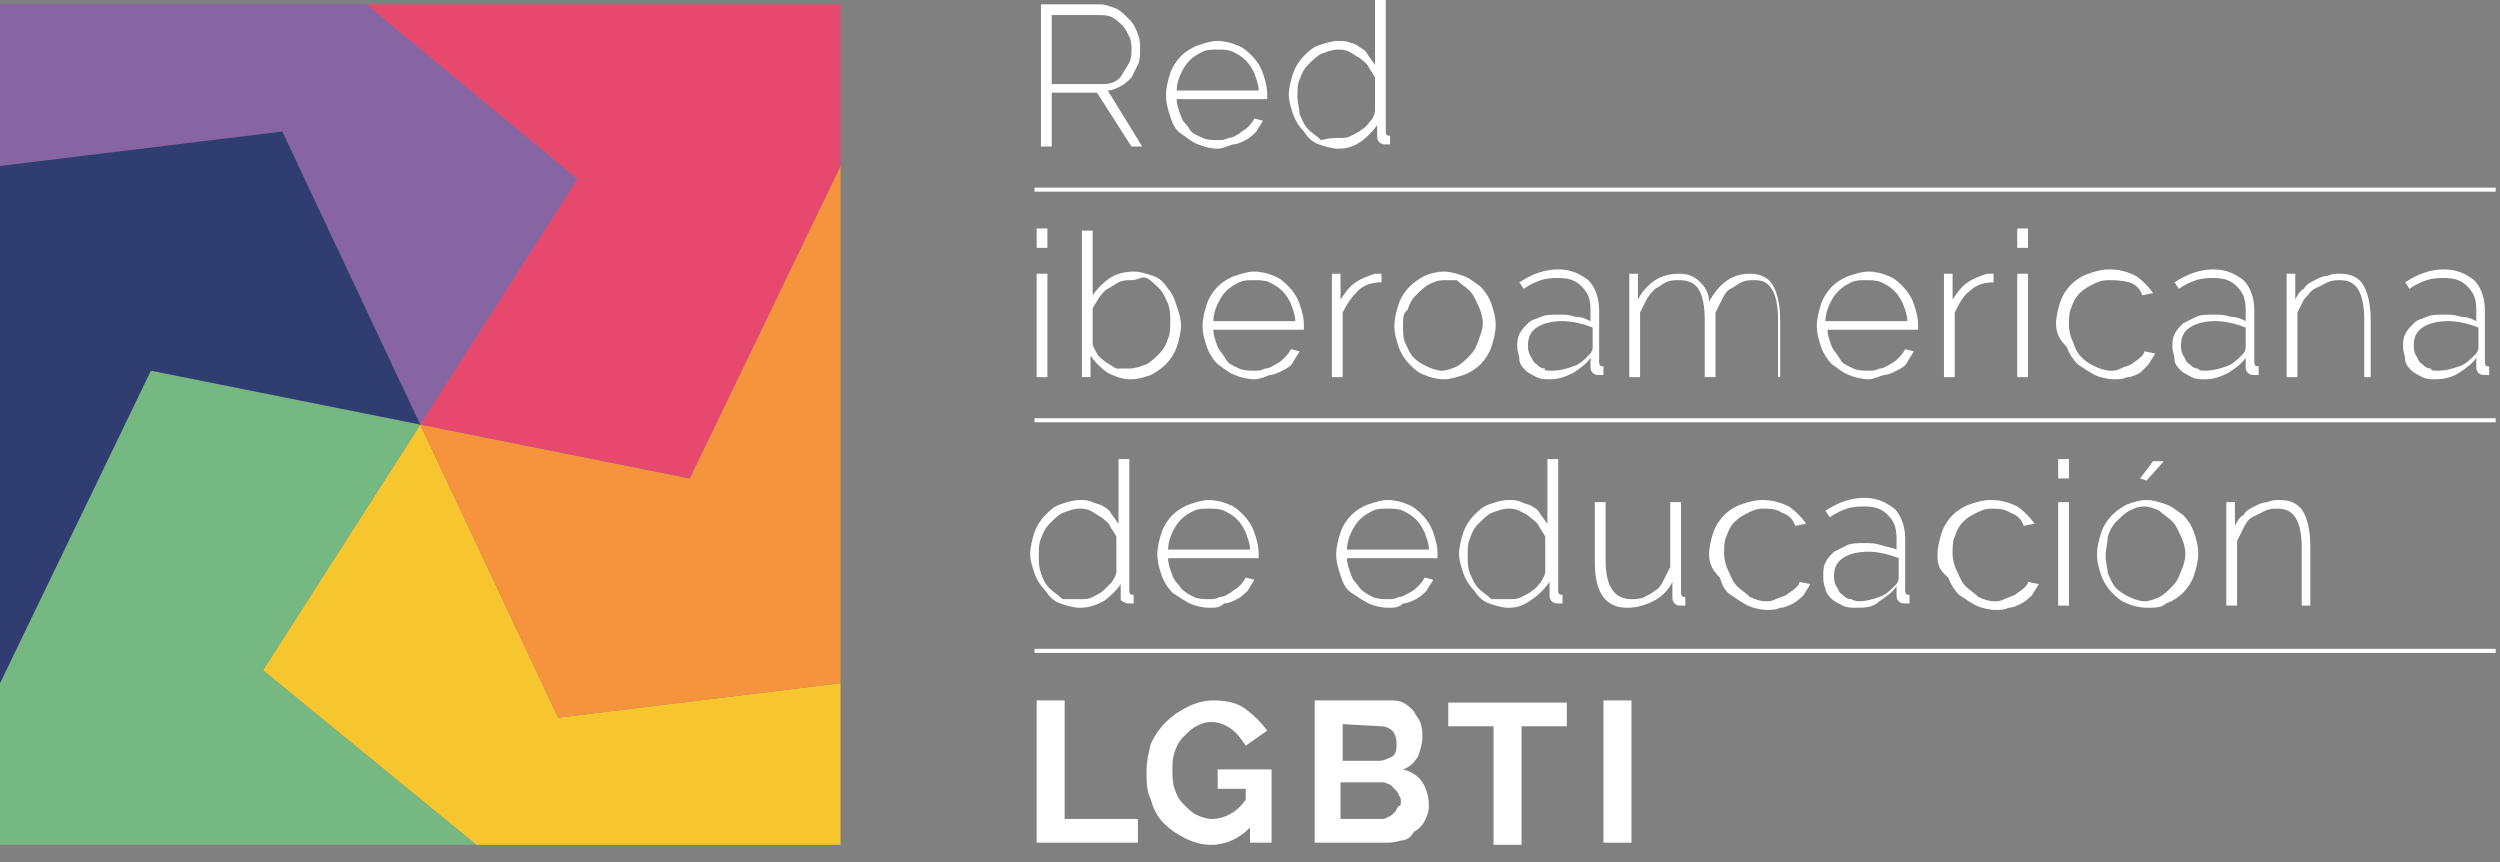 <?xml version="1.0" encoding="utf-8"?>
<!-- Generator: Adobe Illustrator 16.0.0, SVG Export Plug-In . SVG Version: 6.00 Build 0)  -->
<!DOCTYPE svg PUBLIC "-//W3C//DTD SVG 1.0//EN" "http://www.w3.org/TR/2001/REC-SVG-20010904/DTD/svg10.dtd">
<svg version="1.0" id="Layer_1" xmlns="http://www.w3.org/2000/svg" xmlns:xlink="http://www.w3.org/1999/xlink" x="0px" y="0px"
	 width="116px" height="40px" viewBox="0 0 116 40" style="enable-background:new 0 0 116 40;" xml:space="preserve">
<rect x="0" y="0" width="116" height="40" fill="#808080" stroke="none"/>
<style type="text/css">
<![CDATA[
	.st0{fill:#E7486D;}
	.st1{fill:none;stroke:#FFFFFF;stroke-width:0.188;stroke-miterlimit:10;}
	.st2{fill:#8765A2;}
	.st3{fill:#F6933D;}
	.st4{fill:#28335F;}
	.st5{fill:#F7C62E;}
	.st6{fill:#FFFFFF;}
	.st7{fill:#303D71;}
	.st8{fill:#75B881;}
]]>
</style>
<g>
	<g>
		<g>
			<path class="st4" d="M19.5,19.7L19.5,19.7L19.5,19.7z"/>
			<polygon class="st5" points="19.5,19.7 25.9,33.3 39,31.7 39,39.2 22.1,39.2 12.2,31.1 			"/>
			<polygon class="st8" points="0,31.7 7,17.2 19.5,19.7 19.5,19.7 12.2,31.1 22.1,39.2 0,39.2 			"/>
			<path class="st4" d="M19.5,19.7L19.5,19.7L19.5,19.7z"/>
			<polygon class="st3" points="19.5,19.7 19.5,19.7 32,22.2 39,7.7 39,31.7 25.9,33.3 			"/>
			<polygon class="st2" points="19.5,19.7 13.1,6.1 0,7.7 0,0.2 17,0.2 26.8,8.3 			"/>
			<polygon class="st0" points="39,7.7 32,22.2 19.5,19.7 19.5,19.7 26.8,8.3 17,0.2 39,0.2 			"/>
			<polygon class="st7" points="19.5,19.7 19.5,19.7 7,17.2 0,31.7 0,7.7 13.1,6.1 			"/>
		</g>
		<g>
			<g>
				<g>
					<path class="st6" d="M48.3,6.8V0.2H51c0.3,0,0.5,0.1,0.8,0.2c0.2,0.1,0.4,0.3,0.6,0.5c0.2,0.2,0.3,0.4,0.4,0.7
						c0.1,0.2,0.1,0.5,0.1,0.7c0,0.2,0,0.5-0.1,0.7c-0.1,0.2-0.2,0.4-0.3,0.6C52.4,3.7,52.2,3.9,52,4c-0.2,0.1-0.4,0.2-0.6,0.2
						L53,6.8h-0.5l-1.6-2.5h-2.1v2.5L48.3,6.8L48.3,6.8z M48.8,3.9h2.3c0.2,0,0.4,0,0.6-0.1c0.2-0.1,0.3-0.2,0.4-0.4
						c0.1-0.2,0.2-0.3,0.3-0.5c0.1-0.2,0.1-0.4,0.1-0.6c0-0.2,0-0.4-0.1-0.6c-0.1-0.2-0.2-0.4-0.3-0.5c-0.1-0.1-0.3-0.3-0.5-0.4
						c-0.2-0.1-0.4-0.1-0.6-0.1h-2.2V3.9z"/>
					<path class="st6" d="M56.5,6.9c-0.3,0-0.7-0.1-0.9-0.2c-0.3-0.1-0.5-0.3-0.8-0.5s-0.4-0.5-0.5-0.8c-0.1-0.3-0.2-0.6-0.2-1
						c0-0.3,0.1-0.7,0.2-1c0.1-0.3,0.3-0.6,0.5-0.8s0.5-0.4,0.8-0.5c0.3-0.1,0.6-0.2,0.9-0.2c0.3,0,0.7,0.1,0.9,0.2
						c0.3,0.1,0.5,0.3,0.7,0.5c0.2,0.2,0.4,0.5,0.5,0.8c0.1,0.3,0.2,0.6,0.2,1c0,0,0,0.1,0,0.1s0,0.1,0,0.1h-4.2
						c0,0.3,0.1,0.5,0.2,0.8s0.3,0.4,0.4,0.6s0.4,0.3,0.6,0.4c0.2,0.1,0.5,0.1,0.7,0.1c0.2,0,0.3,0,0.5-0.1c0.2,0,0.3-0.1,0.5-0.2
						c0.1-0.1,0.3-0.2,0.4-0.3s0.2-0.2,0.3-0.4l0.4,0.1c-0.1,0.2-0.2,0.3-0.3,0.5c-0.1,0.1-0.3,0.3-0.5,0.4
						c-0.2,0.1-0.4,0.2-0.6,0.2C56.9,6.8,56.7,6.9,56.5,6.9z M58.4,4.2c0-0.3-0.1-0.5-0.2-0.8C58.1,3.2,58,3,57.8,2.8
						c-0.2-0.2-0.4-0.3-0.6-0.4c-0.2-0.1-0.5-0.1-0.7-0.1c-0.3,0-0.5,0-0.7,0.1c-0.2,0.1-0.4,0.2-0.6,0.4C55,3,54.9,3.2,54.8,3.4
						s-0.2,0.5-0.2,0.8H58.4z"/>
					<path class="st6" d="M62.1,6.9c-0.3,0-0.6-0.1-0.9-0.2c-0.3-0.1-0.5-0.3-0.7-0.6c-0.2-0.2-0.4-0.5-0.5-0.8
						c-0.1-0.3-0.2-0.6-0.2-0.9c0-0.3,0.1-0.7,0.2-1s0.3-0.6,0.5-0.8c0.2-0.2,0.4-0.4,0.7-0.5c0.3-0.1,0.6-0.2,0.9-0.2
						c0.2,0,0.4,0,0.6,0.1C62.8,2,63,2.1,63.1,2.2c0.2,0.1,0.3,0.2,0.4,0.4c0.1,0.1,0.2,0.3,0.3,0.4V0h0.5v6.1
						c0,0.2,0.1,0.2,0.2,0.2v0.4c0,0-0.1,0-0.1,0c0,0-0.1,0-0.1,0c-0.1,0-0.2,0-0.3-0.1c-0.1-0.1-0.1-0.2-0.1-0.3V5.8
						c-0.2,0.3-0.5,0.6-0.8,0.8C62.8,6.8,62.5,6.9,62.1,6.9z M62.2,6.4c0.2,0,0.3,0,0.5-0.1c0.2-0.1,0.4-0.2,0.5-0.3
						c0.2-0.1,0.3-0.3,0.4-0.4s0.2-0.3,0.2-0.5V3.6c-0.1-0.2-0.2-0.3-0.3-0.5c-0.1-0.2-0.3-0.3-0.4-0.4c-0.2-0.1-0.3-0.2-0.5-0.3
						c-0.2-0.1-0.4-0.1-0.5-0.1c-0.3,0-0.5,0.1-0.8,0.2c-0.2,0.1-0.4,0.3-0.6,0.5c-0.2,0.2-0.3,0.4-0.4,0.7
						c-0.1,0.2-0.1,0.5-0.1,0.8c0,0.3,0.1,0.5,0.1,0.8c0.1,0.2,0.2,0.5,0.4,0.7s0.4,0.3,0.6,0.5C61.7,6.4,61.9,6.4,62.2,6.4z"/>
					<path class="st6" d="M48.1,11.5v-0.9h0.5v0.9H48.1z M48.1,17.5v-4.8h0.5v4.8H48.1z"/>
					<path class="st6" d="M52.5,17.6c-0.4,0-0.7-0.1-1.1-0.3c-0.3-0.2-0.6-0.5-0.8-0.8v1h-0.4v-6.8h0.5v3c0.2-0.3,0.5-0.6,0.8-0.8
						s0.7-0.3,1.1-0.3c0.3,0,0.6,0.1,0.9,0.2c0.3,0.1,0.5,0.3,0.7,0.6c0.2,0.2,0.3,0.5,0.4,0.8s0.2,0.6,0.2,0.9c0,0.3-0.1,0.7-0.2,1
						c-0.1,0.3-0.3,0.6-0.5,0.8c-0.2,0.2-0.5,0.4-0.7,0.5C53.1,17.5,52.8,17.6,52.5,17.6z M52.4,17.1c0.3,0,0.5-0.1,0.8-0.2
						c0.2-0.1,0.4-0.3,0.6-0.5c0.2-0.2,0.3-0.4,0.4-0.7c0.1-0.2,0.1-0.5,0.1-0.8c0-0.3,0-0.5-0.1-0.8c-0.1-0.2-0.2-0.5-0.4-0.7
						s-0.4-0.4-0.6-0.5S52.8,13,52.5,13c-0.2,0-0.4,0-0.6,0.1c-0.2,0.1-0.3,0.2-0.5,0.3c-0.2,0.1-0.3,0.3-0.4,0.4
						c-0.1,0.2-0.2,0.3-0.3,0.5v1.6c0,0.2,0.1,0.3,0.2,0.5c0.1,0.2,0.3,0.3,0.4,0.4c0.2,0.1,0.3,0.2,0.5,0.3
						C52.1,17.1,52.3,17.1,52.4,17.1z"/>
					<path class="st6" d="M58.2,17.6c-0.3,0-0.7-0.1-0.9-0.2c-0.3-0.1-0.5-0.3-0.8-0.5c-0.2-0.2-0.4-0.5-0.5-0.8
						c-0.1-0.3-0.2-0.6-0.2-1c0-0.3,0.1-0.7,0.2-1s0.3-0.6,0.5-0.8c0.2-0.2,0.5-0.4,0.8-0.5c0.3-0.1,0.6-0.2,0.9-0.2
						c0.3,0,0.7,0.1,0.9,0.2c0.3,0.1,0.5,0.3,0.7,0.5c0.2,0.2,0.4,0.5,0.5,0.8c0.1,0.3,0.2,0.6,0.2,1c0,0,0,0.1,0,0.1
						c0,0,0,0.1,0,0.1h-4.2c0,0.3,0.1,0.5,0.2,0.8c0.1,0.2,0.3,0.4,0.4,0.6s0.4,0.3,0.6,0.4c0.2,0.1,0.5,0.1,0.7,0.1
						c0.2,0,0.3,0,0.5-0.1c0.2,0,0.3-0.1,0.5-0.2s0.3-0.2,0.4-0.3c0.1-0.1,0.2-0.2,0.3-0.4l0.4,0.1c-0.1,0.2-0.2,0.3-0.3,0.5
						s-0.3,0.3-0.5,0.4c-0.2,0.1-0.4,0.2-0.6,0.2C58.7,17.5,58.4,17.6,58.2,17.6z M60.1,14.9c0-0.3-0.1-0.5-0.2-0.8
						c-0.1-0.2-0.2-0.4-0.4-0.6c-0.2-0.2-0.4-0.3-0.6-0.4c-0.2-0.1-0.5-0.1-0.7-0.1c-0.3,0-0.5,0-0.7,0.1c-0.2,0.1-0.4,0.2-0.6,0.4
						c-0.2,0.2-0.3,0.4-0.4,0.6c-0.1,0.2-0.2,0.5-0.2,0.8H60.1z"/>
					<path class="st6" d="M64.1,13.1c-0.4,0-0.8,0.1-1.1,0.4s-0.5,0.6-0.7,1v3h-0.5v-4.8h0.4v1.2c0.2-0.3,0.4-0.6,0.7-0.8
						s0.6-0.3,0.9-0.4c0.1,0,0.1,0,0.2,0c0,0,0.1,0,0.1,0V13.1z"/>
					<path class="st6" d="M67,17.6c-0.3,0-0.7-0.1-0.9-0.2c-0.3-0.1-0.5-0.3-0.7-0.5c-0.2-0.2-0.4-0.5-0.5-0.8
						c-0.1-0.3-0.2-0.6-0.2-1c0-0.3,0.1-0.7,0.2-1c0.1-0.3,0.3-0.6,0.5-0.8c0.2-0.2,0.5-0.4,0.7-0.5s0.6-0.2,0.9-0.2
						s0.6,0.1,0.9,0.2c0.3,0.1,0.5,0.3,0.8,0.5c0.2,0.2,0.4,0.5,0.5,0.8c0.1,0.3,0.2,0.6,0.2,1c0,0.3-0.1,0.7-0.2,1
						c-0.1,0.3-0.3,0.6-0.5,0.8c-0.2,0.2-0.5,0.4-0.8,0.5C67.6,17.5,67.3,17.6,67,17.6z M65.1,15.1c0,0.3,0,0.6,0.1,0.8
						s0.2,0.5,0.4,0.7c0.2,0.2,0.4,0.3,0.6,0.4c0.2,0.1,0.5,0.2,0.7,0.2s0.5-0.1,0.7-0.2c0.2-0.1,0.4-0.3,0.6-0.5
						c0.2-0.2,0.3-0.4,0.4-0.7s0.2-0.5,0.2-0.8c0-0.3-0.1-0.6-0.2-0.8s-0.2-0.5-0.4-0.7c-0.2-0.2-0.4-0.3-0.6-0.5
						C67.5,13,67.2,13,67,13c-0.3,0-0.5,0.1-0.7,0.2c-0.2,0.1-0.4,0.3-0.6,0.5c-0.2,0.2-0.3,0.4-0.4,0.7
						C65.1,14.5,65.1,14.8,65.1,15.1z"/>
					<path class="st6" d="M71.9,17.6c-0.2,0-0.4,0-0.6-0.1s-0.4-0.2-0.5-0.3s-0.3-0.3-0.3-0.5s-0.1-0.4-0.1-0.6s0-0.4,0.1-0.6
						c0.1-0.2,0.2-0.3,0.4-0.5s0.4-0.2,0.6-0.3s0.5-0.1,0.8-0.1c0.3,0,0.5,0,0.8,0.1c0.3,0,0.5,0.1,0.7,0.2v-0.5
						c0-0.5-0.1-0.8-0.4-1.1s-0.6-0.4-1.1-0.4c-0.2,0-0.5,0-0.8,0.1s-0.5,0.2-0.8,0.4l-0.2-0.3c0.6-0.4,1.2-0.6,1.8-0.6
						c0.6,0,1,0.2,1.4,0.5c0.3,0.3,0.5,0.8,0.5,1.4v2.4c0,0.2,0.1,0.2,0.2,0.2v0.4c0,0-0.1,0-0.1,0c0,0-0.1,0-0.1,0
						c-0.1,0-0.2,0-0.3-0.1c-0.1-0.1-0.1-0.2-0.1-0.3v-0.4c-0.2,0.3-0.5,0.5-0.8,0.7C72.6,17.5,72.3,17.6,71.9,17.6z M72,17.2
						c0.4,0,0.7-0.1,1-0.2c0.3-0.1,0.5-0.3,0.7-0.5c0.1-0.1,0.2-0.2,0.2-0.4v-0.9c-0.5-0.2-1-0.3-1.4-0.3c-0.5,0-0.9,0.1-1.2,0.3
						s-0.4,0.5-0.4,0.8c0,0.2,0,0.3,0.1,0.5c0.1,0.1,0.1,0.3,0.3,0.4c0.1,0.1,0.2,0.2,0.4,0.2C71.6,17.2,71.8,17.2,72,17.2z"/>
					<path class="st6" d="M83,17.5h-0.5v-2.7c0-0.6-0.1-1.1-0.3-1.4S81.8,13,81.4,13c-0.2,0-0.4,0-0.6,0.1c-0.2,0.1-0.3,0.2-0.5,0.3
						s-0.3,0.3-0.4,0.5c-0.1,0.2-0.2,0.4-0.3,0.6v3h-0.5v-2.7c0-0.6-0.1-1.1-0.3-1.4c-0.2-0.3-0.5-0.4-0.9-0.4c-0.2,0-0.4,0-0.6,0.1
						c-0.2,0.1-0.3,0.2-0.5,0.3c-0.1,0.1-0.3,0.3-0.4,0.5c-0.1,0.2-0.2,0.4-0.3,0.6v3h-0.5v-4.8h0.4v1.2c0.2-0.4,0.5-0.7,0.8-0.9
						c0.3-0.2,0.7-0.3,1.1-0.3c0.4,0,0.7,0.1,1,0.4s0.4,0.6,0.4,0.9c0.5-0.9,1.1-1.3,1.9-1.3c0.5,0,0.9,0.2,1.1,0.6
						c0.2,0.4,0.3,0.9,0.3,1.6V17.5L83,17.5z"/>
					<path class="st6" d="M86.7,17.6c-0.3,0-0.7-0.1-0.9-0.2c-0.3-0.1-0.5-0.3-0.8-0.5c-0.2-0.2-0.4-0.5-0.5-0.8
						c-0.1-0.3-0.2-0.6-0.2-1c0-0.3,0.1-0.7,0.2-1s0.3-0.6,0.5-0.8c0.2-0.2,0.5-0.4,0.8-0.5c0.3-0.1,0.6-0.2,0.9-0.2
						c0.3,0,0.7,0.1,0.9,0.2c0.3,0.1,0.5,0.3,0.7,0.5c0.2,0.2,0.4,0.5,0.5,0.8c0.1,0.3,0.2,0.6,0.2,1c0,0,0,0.1,0,0.1
						c0,0,0,0.1,0,0.1h-4.2c0,0.3,0.1,0.5,0.2,0.8c0.1,0.2,0.3,0.4,0.4,0.6s0.4,0.3,0.6,0.4s0.5,0.1,0.7,0.1c0.2,0,0.3,0,0.5-0.1
						c0.2,0,0.3-0.1,0.5-0.2s0.3-0.2,0.4-0.3c0.1-0.1,0.2-0.2,0.3-0.4l0.4,0.1c-0.1,0.2-0.2,0.3-0.3,0.5s-0.3,0.3-0.5,0.4
						c-0.2,0.1-0.4,0.2-0.6,0.2C87.1,17.5,86.9,17.6,86.7,17.6z M88.5,14.9c0-0.3-0.1-0.5-0.2-0.8c-0.1-0.2-0.2-0.4-0.4-0.6
						s-0.4-0.3-0.6-0.4s-0.5-0.1-0.7-0.1c-0.3,0-0.5,0-0.7,0.1s-0.4,0.2-0.6,0.4s-0.3,0.4-0.4,0.6c-0.1,0.2-0.2,0.5-0.2,0.8H88.5z"
						/>
					<path class="st6" d="M92.5,13.1c-0.4,0-0.8,0.1-1.1,0.4c-0.3,0.2-0.5,0.6-0.7,1v3h-0.5v-4.8h0.4v1.2c0.2-0.3,0.4-0.6,0.7-0.8
						s0.6-0.3,0.9-0.4c0.1,0,0.1,0,0.2,0c0,0,0.1,0,0.1,0V13.1z"/>
					<path class="st6" d="M93.6,11.5v-0.9h0.5v0.9H93.6z M93.6,17.5v-4.8h0.5v4.8H93.6z"/>
					<path class="st6" d="M95.4,15c0-0.3,0.1-0.7,0.2-1c0.1-0.3,0.3-0.6,0.5-0.8s0.5-0.4,0.8-0.5s0.6-0.2,1-0.2
						c0.4,0,0.8,0.1,1.2,0.3c0.3,0.2,0.6,0.5,0.8,0.8l-0.5,0.1c-0.1-0.3-0.3-0.5-0.6-0.6C98.4,13,98.1,13,97.8,13
						c-0.3,0-0.5,0.1-0.7,0.2c-0.2,0.1-0.4,0.2-0.6,0.4c-0.2,0.2-0.3,0.4-0.4,0.7c-0.1,0.2-0.1,0.5-0.1,0.8s0.1,0.6,0.2,0.8
						c0.1,0.3,0.2,0.5,0.4,0.7c0.2,0.2,0.4,0.3,0.6,0.4s0.5,0.2,0.7,0.2c0.2,0,0.3,0,0.5-0.1s0.3-0.1,0.5-0.2
						c0.1-0.1,0.3-0.2,0.4-0.3c0.1-0.1,0.2-0.2,0.2-0.3l0.5,0.1c-0.1,0.2-0.2,0.3-0.3,0.5c-0.1,0.1-0.3,0.3-0.4,0.4
						c-0.2,0.1-0.4,0.2-0.6,0.2c-0.2,0.1-0.4,0.1-0.6,0.1c-0.3,0-0.7-0.1-0.9-0.2s-0.5-0.3-0.8-0.5c-0.2-0.2-0.4-0.5-0.5-0.8
						C95.5,15.7,95.4,15.4,95.4,15z"/>
					<path class="st6" d="M102.3,17.6c-0.2,0-0.4,0-0.6-0.1s-0.4-0.2-0.5-0.3s-0.3-0.3-0.3-0.5s-0.1-0.4-0.1-0.6s0-0.4,0.1-0.6
						c0.1-0.2,0.2-0.3,0.4-0.5c0.2-0.1,0.4-0.2,0.6-0.3s0.5-0.1,0.8-0.1c0.3,0,0.5,0,0.8,0.1c0.3,0,0.5,0.1,0.7,0.2v-0.5
						c0-0.5-0.1-0.8-0.4-1.1s-0.6-0.4-1.1-0.4c-0.2,0-0.5,0-0.8,0.1s-0.5,0.2-0.8,0.4l-0.2-0.3c0.6-0.4,1.2-0.6,1.8-0.6
						c0.6,0,1,0.2,1.4,0.5c0.3,0.3,0.5,0.8,0.5,1.4v2.4c0,0.2,0.1,0.2,0.2,0.2v0.4c0,0-0.1,0-0.1,0c0,0-0.1,0-0.1,0
						c-0.1,0-0.2,0-0.3-0.1c-0.1-0.1-0.1-0.2-0.1-0.3v-0.4c-0.2,0.3-0.5,0.5-0.8,0.7C103,17.5,102.7,17.6,102.3,17.6z M102.3,17.2
						c0.4,0,0.7-0.1,1-0.2c0.3-0.1,0.5-0.3,0.7-0.5c0.1-0.1,0.2-0.2,0.2-0.4v-0.9c-0.5-0.2-1-0.3-1.4-0.3c-0.5,0-0.9,0.1-1.2,0.3
						s-0.4,0.5-0.4,0.8c0,0.2,0,0.3,0.1,0.5c0.1,0.1,0.1,0.3,0.3,0.4c0.1,0.1,0.2,0.2,0.4,0.2C102,17.2,102.2,17.2,102.3,17.2z"/>
					<path class="st6" d="M110.2,17.5h-0.5v-2.7c0-0.6-0.1-1.1-0.3-1.4c-0.2-0.3-0.5-0.4-0.8-0.4c-0.2,0-0.4,0-0.6,0.1
						c-0.2,0.1-0.4,0.2-0.6,0.3s-0.3,0.3-0.5,0.5c-0.1,0.2-0.2,0.4-0.3,0.6v3h-0.5v-4.8h0.4v1.2c0.1-0.2,0.2-0.4,0.4-0.5
						c0.1-0.2,0.3-0.3,0.5-0.4c0.2-0.1,0.4-0.2,0.6-0.2c0.2-0.1,0.4-0.1,0.6-0.1c0.5,0,0.9,0.2,1.1,0.6c0.2,0.4,0.3,0.9,0.3,1.6
						V17.5z"/>
					<path class="st6" d="M113,17.6c-0.2,0-0.4,0-0.6-0.1s-0.4-0.2-0.5-0.3c-0.1-0.1-0.3-0.3-0.3-0.5s-0.1-0.4-0.1-0.6
						s0-0.4,0.1-0.6c0.1-0.2,0.2-0.3,0.4-0.5s0.4-0.2,0.6-0.3s0.5-0.1,0.8-0.1c0.3,0,0.5,0,0.8,0.1c0.3,0,0.5,0.1,0.7,0.2v-0.5
						c0-0.5-0.1-0.8-0.4-1.1s-0.6-0.4-1.1-0.4c-0.2,0-0.5,0-0.8,0.1s-0.5,0.2-0.8,0.4l-0.2-0.3c0.6-0.4,1.2-0.6,1.8-0.6
						c0.6,0,1,0.2,1.4,0.5c0.3,0.3,0.5,0.8,0.5,1.4v2.4c0,0.2,0.1,0.2,0.2,0.2v0.4c0,0-0.1,0-0.1,0c0,0-0.1,0-0.1,0
						c-0.1,0-0.2,0-0.3-0.1c-0.1-0.1-0.1-0.2-0.1-0.3v-0.4c-0.2,0.3-0.5,0.5-0.8,0.7C113.8,17.5,113.4,17.6,113,17.6z M113.1,17.2
						c0.4,0,0.7-0.1,1-0.2c0.3-0.1,0.5-0.3,0.7-0.5c0.1-0.1,0.2-0.2,0.2-0.4v-0.9c-0.5-0.2-1-0.3-1.4-0.3c-0.5,0-0.9,0.1-1.2,0.3
						c-0.3,0.2-0.4,0.5-0.4,0.8c0,0.2,0,0.3,0.1,0.5c0.1,0.1,0.1,0.3,0.3,0.4c0.1,0.1,0.2,0.2,0.4,0.2
						C112.8,17.2,112.9,17.2,113.1,17.2z"/>
					<path class="st6" d="M50.1,28.2c-0.3,0-0.6-0.1-0.9-0.2s-0.5-0.3-0.7-0.6c-0.2-0.2-0.4-0.5-0.5-0.8c-0.1-0.3-0.2-0.6-0.2-0.9
						c0-0.3,0.1-0.7,0.2-1c0.1-0.3,0.3-0.6,0.5-0.8c0.2-0.2,0.4-0.4,0.7-0.5s0.6-0.2,0.9-0.2c0.2,0,0.4,0,0.6,0.1
						c0.2,0.1,0.4,0.1,0.5,0.2c0.2,0.1,0.3,0.2,0.4,0.4c0.1,0.1,0.2,0.3,0.3,0.4v-3h0.5v6.1c0,0.2,0.1,0.2,0.2,0.2v0.4
						c0,0-0.1,0-0.1,0c0,0-0.1,0-0.1,0c-0.1,0-0.2,0-0.3-0.1C52,27.9,52,27.8,52,27.7v-0.6c-0.2,0.3-0.5,0.6-0.8,0.8
						C50.8,28.1,50.5,28.2,50.1,28.2z M50.2,27.8c0.2,0,0.3,0,0.5-0.1c0.2-0.1,0.4-0.2,0.5-0.3s0.3-0.3,0.4-0.4
						c0.1-0.2,0.2-0.3,0.2-0.5v-1.6c-0.1-0.2-0.2-0.3-0.3-0.5c-0.1-0.2-0.3-0.3-0.4-0.4c-0.2-0.1-0.3-0.2-0.5-0.3
						c-0.2-0.1-0.4-0.1-0.5-0.1c-0.3,0-0.5,0.1-0.8,0.2c-0.2,0.1-0.4,0.3-0.6,0.5c-0.2,0.2-0.3,0.4-0.4,0.7
						c-0.1,0.2-0.1,0.5-0.1,0.8c0,0.3,0,0.5,0.1,0.8s0.2,0.5,0.4,0.7s0.4,0.3,0.6,0.5C49.7,27.8,49.9,27.8,50.2,27.8z"/>
					<path class="st6" d="M56.1,28.2c-0.3,0-0.7-0.1-0.9-0.2s-0.5-0.3-0.8-0.5c-0.2-0.2-0.4-0.5-0.5-0.8c-0.1-0.3-0.2-0.6-0.2-1
						c0-0.3,0.1-0.7,0.2-1c0.1-0.3,0.3-0.6,0.5-0.8s0.5-0.4,0.8-0.5c0.3-0.1,0.6-0.2,0.9-0.2c0.3,0,0.7,0.1,0.9,0.2
						c0.3,0.1,0.5,0.3,0.7,0.5c0.2,0.2,0.4,0.5,0.5,0.8c0.1,0.3,0.2,0.6,0.2,1c0,0,0,0.1,0,0.1c0,0,0,0.1,0,0.1h-4.2
						c0,0.3,0.1,0.5,0.2,0.8s0.3,0.4,0.4,0.6c0.2,0.2,0.4,0.3,0.6,0.4c0.2,0.1,0.5,0.1,0.7,0.1c0.2,0,0.3,0,0.5-0.1
						c0.2,0,0.3-0.1,0.5-0.2c0.1-0.1,0.3-0.2,0.4-0.3c0.1-0.1,0.2-0.2,0.3-0.4l0.4,0.1c-0.1,0.2-0.2,0.3-0.3,0.5
						c-0.1,0.1-0.3,0.3-0.5,0.4c-0.2,0.1-0.4,0.2-0.6,0.2C56.6,28.2,56.4,28.2,56.1,28.2z M58,25.5c0-0.3-0.1-0.5-0.2-0.8
						c-0.1-0.2-0.2-0.4-0.4-0.6s-0.4-0.3-0.6-0.4c-0.2-0.1-0.5-0.1-0.7-0.1c-0.3,0-0.5,0-0.7,0.1c-0.2,0.1-0.4,0.2-0.6,0.4
						s-0.3,0.4-0.4,0.6c-0.1,0.2-0.2,0.5-0.2,0.8H58z"/>
					<path class="st6" d="M64.4,28.2c-0.3,0-0.7-0.1-0.9-0.2s-0.5-0.3-0.8-0.5s-0.4-0.5-0.5-0.8c-0.1-0.3-0.2-0.6-0.2-1
						c0-0.3,0.1-0.7,0.2-1c0.1-0.3,0.3-0.6,0.5-0.8c0.2-0.2,0.5-0.4,0.8-0.5c0.3-0.1,0.6-0.2,0.9-0.2c0.3,0,0.7,0.1,0.9,0.2
						c0.3,0.1,0.5,0.3,0.7,0.5c0.2,0.2,0.4,0.5,0.5,0.8c0.1,0.3,0.2,0.6,0.2,1c0,0,0,0.1,0,0.1c0,0,0,0.1,0,0.1h-4.2
						c0,0.3,0.1,0.5,0.2,0.8s0.3,0.4,0.4,0.6c0.2,0.2,0.4,0.3,0.6,0.4c0.2,0.1,0.5,0.1,0.7,0.1c0.2,0,0.3,0,0.5-0.1
						c0.2,0,0.3-0.1,0.5-0.2s0.3-0.2,0.4-0.3c0.1-0.1,0.2-0.2,0.3-0.4l0.4,0.1c-0.1,0.2-0.2,0.3-0.3,0.5c-0.1,0.1-0.3,0.3-0.5,0.4
						c-0.2,0.1-0.4,0.2-0.6,0.2C64.9,28.2,64.7,28.2,64.4,28.2z M66.3,25.5c0-0.3-0.1-0.5-0.2-0.8c-0.1-0.2-0.2-0.4-0.4-0.6
						s-0.4-0.3-0.6-0.4c-0.2-0.1-0.5-0.1-0.7-0.1c-0.3,0-0.5,0-0.7,0.1c-0.2,0.1-0.4,0.2-0.6,0.4s-0.3,0.4-0.4,0.6
						c-0.1,0.2-0.2,0.5-0.2,0.8H66.3z"/>
					<path class="st6" d="M70,28.2c-0.3,0-0.6-0.1-0.9-0.2s-0.5-0.3-0.7-0.6c-0.2-0.2-0.4-0.5-0.5-0.8c-0.1-0.3-0.2-0.6-0.2-0.9
						c0-0.3,0.1-0.7,0.2-1s0.3-0.6,0.5-0.8c0.2-0.2,0.4-0.4,0.7-0.5s0.6-0.2,0.9-0.2c0.2,0,0.4,0,0.6,0.1c0.2,0.1,0.4,0.1,0.5,0.2
						c0.2,0.1,0.3,0.2,0.4,0.4c0.1,0.1,0.2,0.3,0.3,0.4v-3h0.5v6.1c0,0.2,0.1,0.2,0.2,0.2v0.4c0,0-0.1,0-0.1,0c0,0-0.1,0-0.1,0
						c-0.1,0-0.2,0-0.3-0.1c-0.1-0.1-0.1-0.2-0.1-0.3v-0.6c-0.2,0.3-0.5,0.6-0.8,0.8C70.7,28.1,70.4,28.2,70,28.2z M70.1,27.8
						c0.2,0,0.3,0,0.5-0.1c0.2-0.1,0.4-0.2,0.5-0.3c0.2-0.1,0.3-0.3,0.4-0.4c0.1-0.2,0.2-0.3,0.2-0.5v-1.6c-0.1-0.2-0.2-0.3-0.3-0.5
						c-0.1-0.2-0.3-0.3-0.4-0.4s-0.3-0.2-0.5-0.3c-0.2-0.1-0.4-0.1-0.5-0.1c-0.3,0-0.5,0.1-0.8,0.2c-0.2,0.1-0.4,0.3-0.6,0.5
						c-0.2,0.2-0.3,0.4-0.4,0.7c-0.1,0.2-0.1,0.5-0.1,0.8c0,0.3,0,0.5,0.1,0.8c0.1,0.2,0.2,0.5,0.4,0.7s0.4,0.3,0.6,0.5
						C69.6,27.8,69.8,27.8,70.1,27.8z"/>
					<path class="st6" d="M75.5,28.2c-1,0-1.5-0.7-1.5-2.1v-2.8h0.5V26c0,1.2,0.4,1.8,1.2,1.8c0.2,0,0.4,0,0.6-0.1
						c0.2-0.1,0.4-0.2,0.5-0.3c0.2-0.1,0.3-0.3,0.4-0.5c0.1-0.2,0.2-0.4,0.3-0.6v-3h0.5v4.2c0,0.2,0.1,0.2,0.2,0.2v0.4
						c0,0-0.1,0-0.1,0s-0.1,0-0.1,0c-0.1,0-0.2,0-0.3-0.1c-0.1-0.1-0.1-0.2-0.1-0.3V27c-0.2,0.4-0.5,0.7-0.9,0.9
						C76.3,28.1,75.9,28.2,75.5,28.2z"/>
					<path class="st6" d="M79.3,25.7c0-0.3,0.1-0.7,0.2-1c0.1-0.3,0.3-0.6,0.5-0.8c0.2-0.2,0.5-0.4,0.8-0.5c0.3-0.1,0.6-0.2,1-0.2
						c0.4,0,0.8,0.1,1.2,0.3c0.3,0.2,0.6,0.5,0.8,0.8l-0.5,0.1c-0.1-0.3-0.3-0.5-0.6-0.6c-0.3-0.2-0.6-0.2-0.9-0.2
						c-0.3,0-0.5,0.1-0.7,0.2c-0.2,0.1-0.4,0.2-0.6,0.4s-0.3,0.4-0.4,0.7c-0.1,0.2-0.1,0.5-0.1,0.8s0.1,0.6,0.2,0.8s0.2,0.5,0.4,0.7
						c0.2,0.2,0.4,0.3,0.6,0.5c0.2,0.1,0.5,0.2,0.7,0.2c0.2,0,0.3,0,0.5-0.1s0.3-0.1,0.5-0.2c0.1-0.1,0.3-0.2,0.4-0.3
						c0.1-0.1,0.2-0.2,0.2-0.3l0.5,0.1c-0.1,0.2-0.2,0.3-0.3,0.5c-0.1,0.1-0.3,0.3-0.5,0.4c-0.2,0.1-0.4,0.2-0.6,0.2
						c-0.2,0.1-0.4,0.1-0.6,0.1c-0.3,0-0.7-0.1-0.9-0.2s-0.5-0.3-0.8-0.5s-0.4-0.5-0.5-0.8C79.4,26.4,79.3,26.1,79.3,25.7z"/>
					<path class="st6" d="M86.1,28.2c-0.2,0-0.4,0-0.6-0.1s-0.4-0.2-0.5-0.3c-0.1-0.1-0.3-0.3-0.3-0.5c-0.1-0.2-0.1-0.4-0.1-0.6
						s0-0.4,0.1-0.6s0.2-0.3,0.4-0.5c0.2-0.1,0.4-0.2,0.6-0.3c0.2-0.1,0.5-0.1,0.8-0.1c0.3,0,0.5,0,0.8,0.1s0.5,0.1,0.7,0.2v-0.5
						c0-0.5-0.1-0.8-0.4-1.1c-0.3-0.3-0.6-0.4-1.1-0.4c-0.2,0-0.5,0-0.8,0.1c-0.3,0.1-0.5,0.2-0.8,0.4l-0.2-0.3
						c0.6-0.4,1.2-0.6,1.8-0.6c0.6,0,1,0.2,1.4,0.5c0.3,0.3,0.5,0.8,0.5,1.4v2.4c0,0.2,0.1,0.2,0.2,0.2v0.4c0,0-0.1,0-0.1,0
						c0,0-0.1,0-0.1,0c-0.1,0-0.2,0-0.3-0.1c-0.1-0.1-0.1-0.2-0.1-0.3v-0.4c-0.2,0.3-0.5,0.5-0.8,0.7C86.9,28.2,86.5,28.2,86.1,28.2
						z M86.2,27.9c0.4,0,0.7-0.1,1-0.2c0.3-0.1,0.5-0.3,0.7-0.5c0.1-0.1,0.2-0.2,0.2-0.4v-0.9c-0.5-0.2-1-0.3-1.4-0.3
						c-0.5,0-0.9,0.1-1.2,0.3c-0.3,0.2-0.4,0.5-0.4,0.8c0,0.2,0,0.3,0.1,0.5c0.1,0.1,0.1,0.3,0.3,0.4c0.1,0.1,0.2,0.2,0.4,0.2
						C85.9,27.8,86.1,27.9,86.2,27.9z"/>
					<path class="st6" d="M89.9,25.7c0-0.3,0.1-0.7,0.2-1s0.3-0.6,0.5-0.8s0.5-0.4,0.8-0.5c0.3-0.1,0.6-0.2,1-0.2
						c0.4,0,0.8,0.1,1.2,0.3c0.3,0.2,0.6,0.5,0.8,0.8l-0.5,0.1c-0.1-0.3-0.3-0.5-0.6-0.6c-0.3-0.2-0.6-0.2-0.9-0.2
						c-0.3,0-0.5,0.1-0.7,0.2c-0.2,0.1-0.4,0.2-0.6,0.4s-0.3,0.4-0.4,0.7c-0.1,0.2-0.1,0.5-0.1,0.8s0.1,0.6,0.2,0.8s0.2,0.5,0.4,0.7
						c0.2,0.2,0.4,0.3,0.6,0.5c0.2,0.1,0.5,0.2,0.7,0.2c0.2,0,0.3,0,0.5-0.1s0.3-0.1,0.5-0.2c0.1-0.1,0.3-0.2,0.4-0.3
						c0.1-0.1,0.2-0.2,0.2-0.3l0.5,0.1c-0.1,0.2-0.2,0.3-0.3,0.5c-0.1,0.1-0.3,0.3-0.5,0.4c-0.2,0.1-0.4,0.2-0.6,0.2
						c-0.2,0.1-0.4,0.1-0.6,0.1c-0.3,0-0.7-0.1-0.9-0.2s-0.5-0.3-0.8-0.5c-0.2-0.2-0.4-0.5-0.5-0.8C89.9,26.4,89.9,26.1,89.9,25.7z"
						/>
					<path class="st6" d="M95.5,22.2v-0.9h0.5v0.9H95.5z M95.5,28.1v-4.8h0.5v4.8H95.5z"/>
					<path class="st6" d="M99.6,28.2c-0.3,0-0.7-0.1-0.9-0.2c-0.3-0.1-0.5-0.3-0.7-0.5c-0.2-0.2-0.4-0.5-0.5-0.8
						c-0.1-0.3-0.2-0.6-0.2-1c0-0.3,0.1-0.7,0.2-1s0.3-0.6,0.5-0.8c0.2-0.2,0.5-0.4,0.7-0.5c0.3-0.1,0.6-0.2,0.9-0.2
						s0.6,0.1,0.9,0.2c0.3,0.1,0.5,0.3,0.8,0.5c0.2,0.2,0.4,0.5,0.5,0.8s0.2,0.6,0.2,1c0,0.3-0.1,0.7-0.2,1s-0.3,0.6-0.5,0.8
						c-0.2,0.2-0.5,0.4-0.8,0.5C100.3,28.2,100,28.2,99.6,28.2z M97.7,25.8c0,0.3,0.1,0.6,0.1,0.8c0.1,0.2,0.2,0.5,0.4,0.7
						s0.4,0.3,0.6,0.4c0.2,0.1,0.5,0.2,0.7,0.2s0.5-0.1,0.7-0.2c0.2-0.1,0.4-0.3,0.6-0.5c0.2-0.2,0.3-0.4,0.4-0.7
						c0.1-0.2,0.2-0.5,0.2-0.8c0-0.3-0.1-0.6-0.2-0.8c-0.1-0.2-0.2-0.5-0.4-0.7c-0.2-0.2-0.4-0.3-0.6-0.5c-0.2-0.1-0.5-0.2-0.7-0.2
						c-0.3,0-0.5,0.1-0.7,0.2s-0.4,0.3-0.6,0.5c-0.2,0.2-0.3,0.4-0.4,0.7C97.8,25.2,97.7,25.5,97.7,25.8z M99.6,22.3l-0.3-0.1
						l0.6-0.8h0.5L99.6,22.3z"/>
					<path class="st6" d="M107.3,28.1h-0.5v-2.7c0-0.6-0.1-1.1-0.3-1.4c-0.2-0.3-0.5-0.4-0.8-0.4c-0.2,0-0.4,0-0.6,0.1
						c-0.2,0.1-0.4,0.2-0.6,0.3c-0.2,0.1-0.3,0.3-0.4,0.5c-0.1,0.2-0.2,0.4-0.3,0.6v3h-0.5v-4.8h0.4v1.1c0.1-0.2,0.2-0.4,0.4-0.5
						c0.1-0.2,0.3-0.3,0.5-0.4c0.2-0.1,0.4-0.2,0.6-0.2c0.2-0.1,0.4-0.1,0.6-0.1c0.5,0,0.9,0.2,1.1,0.6s0.3,0.9,0.3,1.6V28.1z"/>
				</g>
				<line class="st1" x1="48" y1="8.8" x2="115.8" y2="8.8"/>
				<line class="st1" x1="48" y1="19.5" x2="115.8" y2="19.5"/>
				<line class="st1" x1="48" y1="30.2" x2="115.8" y2="30.2"/>
			</g>
		</g>
	</g>
	<g>
		<path class="st6" d="M48.1,39.1v-6.6h1.3V38h3.4v1.1H48.1L48.1,39.1z"/>
		<path class="st6" d="M58,38.4c-0.5,0.5-1.1,0.8-1.8,0.8c-0.4,0-0.8-0.1-1.2-0.3c-0.4-0.2-0.7-0.4-1-0.7c-0.3-0.3-0.5-0.7-0.6-1.1
			c-0.2-0.4-0.2-0.8-0.2-1.3c0-0.5,0.1-0.9,0.2-1.3c0.2-0.4,0.4-0.7,0.7-1c0.3-0.3,0.6-0.5,1-0.7c0.4-0.2,0.8-0.3,1.2-0.3
			c0.6,0,1.1,0.1,1.5,0.4c0.4,0.3,0.7,0.6,1,1l-1,0.7c-0.2-0.3-0.4-0.6-0.7-0.8c-0.3-0.2-0.6-0.3-0.9-0.3c-0.3,0-0.5,0.1-0.7,0.2
			c-0.2,0.1-0.4,0.3-0.6,0.5c-0.2,0.2-0.3,0.4-0.4,0.7c-0.1,0.3-0.1,0.5-0.1,0.8c0,0.3,0,0.6,0.1,0.9c0.1,0.3,0.2,0.5,0.4,0.7
			s0.4,0.4,0.6,0.5c0.2,0.1,0.5,0.2,0.7,0.2c0.6,0,1.2-0.3,1.6-0.9v-0.5h-1.3v-0.9H59v3.4H58L58,38.4L58,38.4z"/>
		<path class="st6" d="M66.3,37.4c0,0.3-0.1,0.5-0.2,0.7c-0.1,0.2-0.3,0.4-0.5,0.5C65.5,38.8,65.3,39,65,39
			c-0.3,0.1-0.5,0.1-0.8,0.1H61v-6.6h3.5c0.2,0,0.4,0,0.6,0.1c0.2,0.1,0.3,0.2,0.5,0.4c0.1,0.2,0.2,0.3,0.3,0.5
			C66,33.8,66,34,66,34.2c0,0.3-0.1,0.6-0.2,0.9c-0.2,0.3-0.4,0.5-0.7,0.6c0.4,0.1,0.7,0.3,0.9,0.6C66.2,36.6,66.3,37,66.3,37.4z
			 M62.3,33.6v1.7H64c0.2,0,0.4-0.1,0.6-0.2c0.2-0.1,0.2-0.4,0.2-0.6c0-0.3-0.1-0.5-0.2-0.6c-0.1-0.1-0.3-0.2-0.5-0.2L62.3,33.6
			L62.3,33.6z M65,37.2c0-0.1,0-0.2-0.1-0.3c0-0.1-0.1-0.2-0.2-0.3c-0.1-0.1-0.1-0.1-0.2-0.2c-0.1,0-0.2-0.1-0.3-0.1h-2v1.7h1.9
			c0.1,0,0.2,0,0.3-0.1c0.1,0,0.2-0.1,0.3-0.2c0.1-0.1,0.1-0.2,0.2-0.3C65,37.4,65,37.3,65,37.2z"/>
		<path class="st6" d="M72.7,33.7h-2.1v5.5h-1.3v-5.5h-2.1v-1.1h5.5V33.7z"/>
		<path class="st6" d="M74.4,39.1v-6.6h1.3v6.6H74.4z"/>
	</g>
</g>
</svg>
